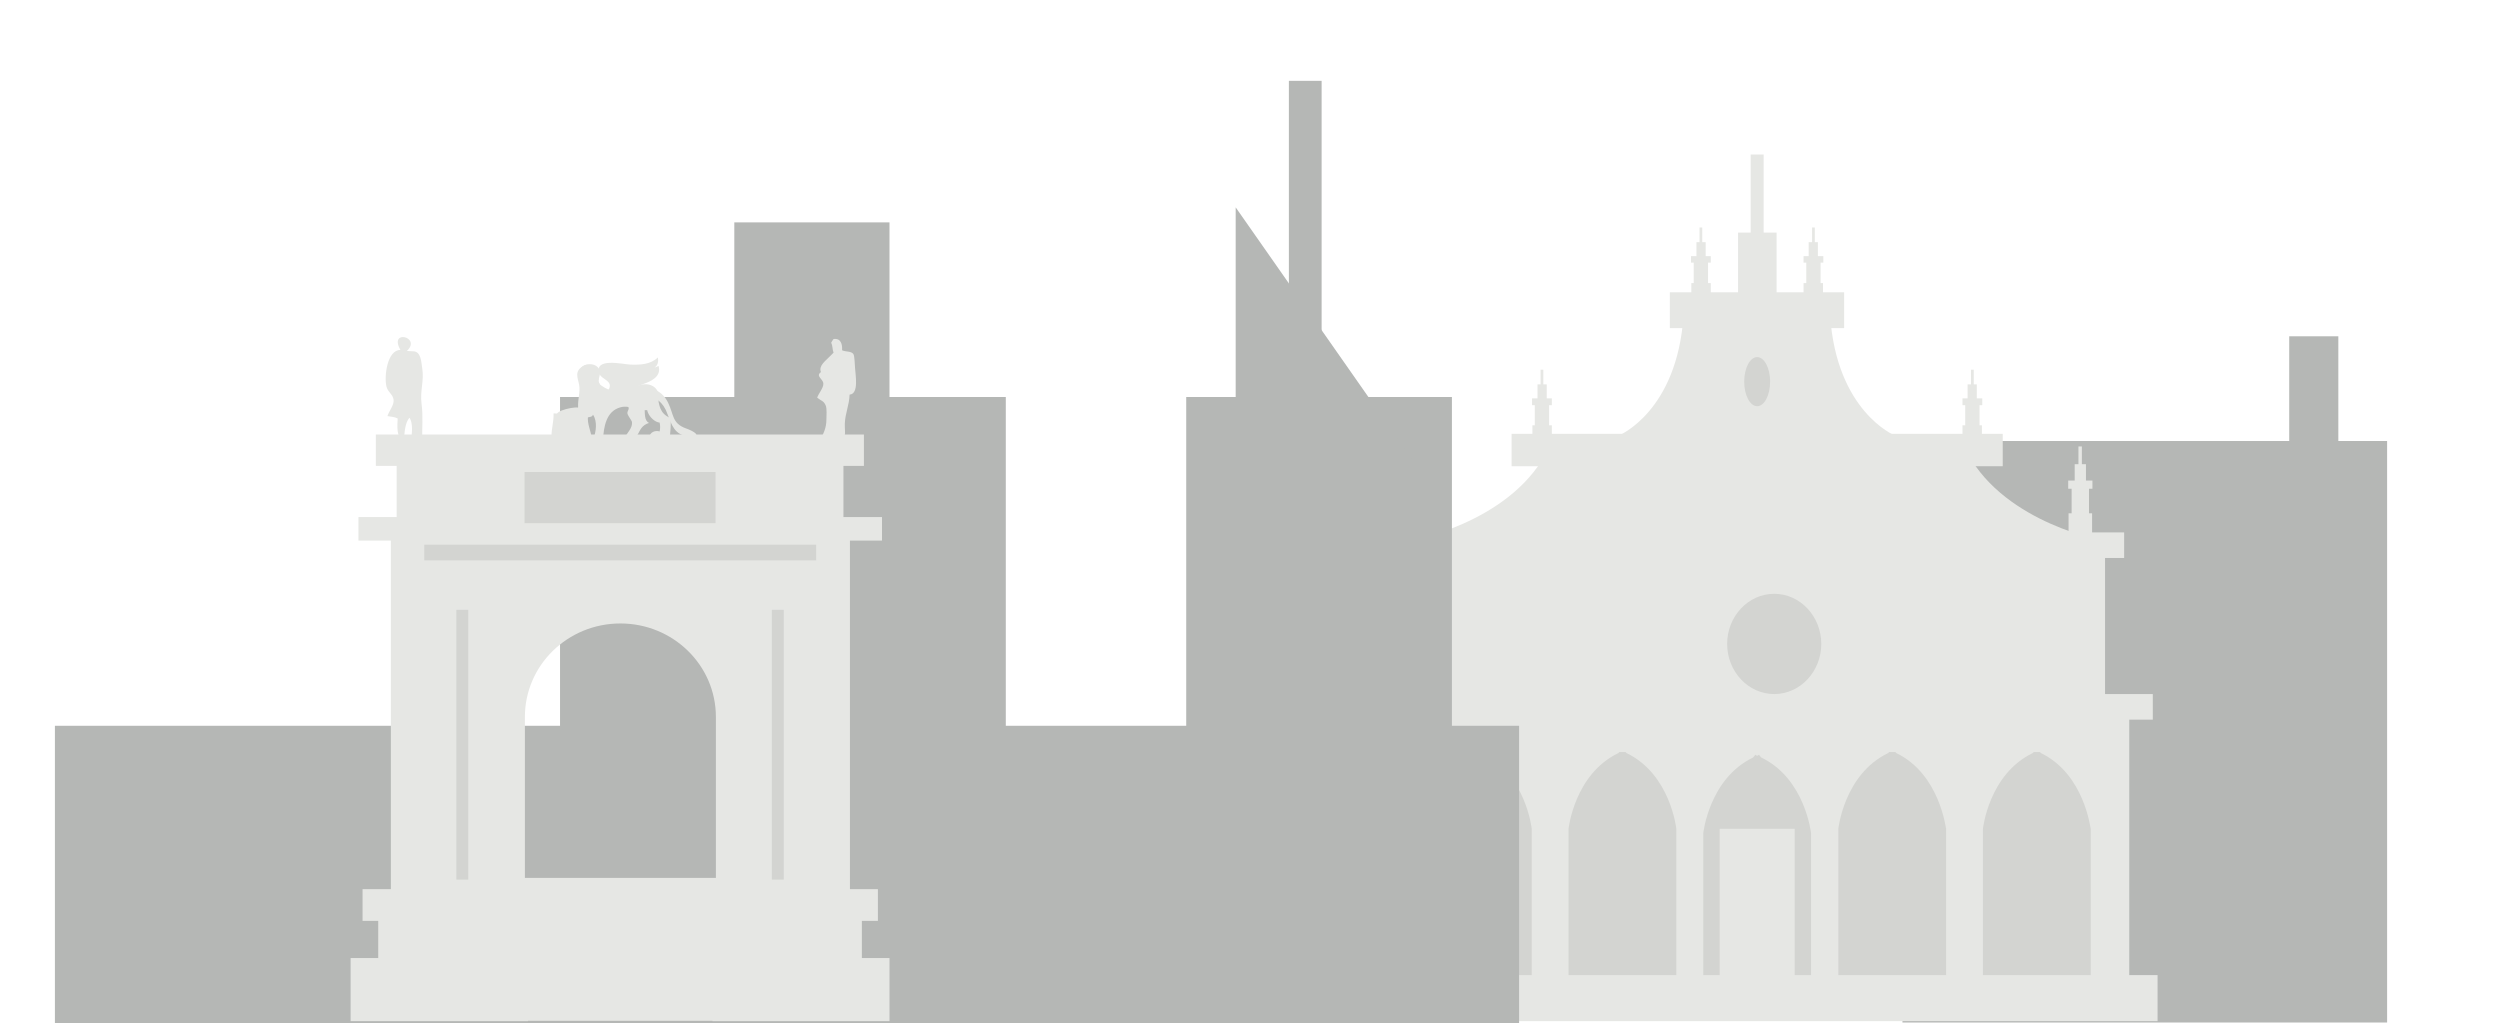 <?xml version="1.0" encoding="utf-8"?>
<!-- Generator: Adobe Illustrator 19.0.0, SVG Export Plug-In . SVG Version: 6.00 Build 0)  -->
<svg version="1.1" id="Livello_1" xmlns="http://www.w3.org/2000/svg" xmlns:xlink="http://www.w3.org/1999/xlink" x="0px" y="0px"
	 viewBox="0 0 733 300" style="enable-background:new 0 0 733 300;" xml:space="preserve">
<style type="text/css">
	.st0{fill:#B5B7B5;}
	.st1{fill:#E6E7E4;}
	.st2{fill:#D3D4D1;}
</style>
<rect id="XMLID_5_" x="557.8" y="129.3" class="st0" width="142.1" height="170.5"/>
<rect id="XMLID_1_" x="671.2" y="98.6" class="st0" width="14.4" height="43.1"/>
<g id="XMLID_15_">
	<rect id="XMLID_181_" x="443.2" y="127.2" class="st1" width="144" height="9.5"/>
	<rect id="XMLID_180_" x="489.6" y="85.7" class="st1" width="51.1" height="10.5"/>
	<rect id="XMLID_179_" x="407.6" y="156.1" class="st1" width="215.2" height="7.5"/>
	<rect id="XMLID_178_" x="413.2" y="158.6" class="st1" width="204" height="48.4"/>
	<rect id="XMLID_177_" x="399.1" y="203.5" class="st1" width="232.1" height="7.5"/>
	<rect id="XMLID_176_" x="406.2" y="207.5" class="st1" width="218.1" height="81.9"/>
	<g id="XMLID_586_">
		<path id="XMLID_175_" class="st2" d="M534,188.8c0,8.1-6.2,14.7-13.8,14.7s-13.8-6.6-13.8-14.7c0-8.1,6.2-14.7,13.8-14.7
			S534,180.7,534,188.8z"/>
		<path id="XMLID_588_" class="st2" d="M434.5,220.8c-0.4-0.4-0.6-0.7-0.6-0.8c-0.2,0.1-0.4,0.2-0.6,0.3c-0.2-0.1-0.4-0.2-0.6-0.3
			c0,0.1-0.2,0.4-0.6,0.8c-12.8,6.2-14.6,22.2-14.6,22.2v44h31.6v-44C449.1,243,447.4,227,434.5,220.8z M476.9,220.8
			c-0.4-0.4-0.6-0.7-0.6-0.8c-0.2,0.1-0.4,0.2-0.6,0.3c-0.2-0.1-0.4-0.2-0.6-0.3c0,0.1-0.2,0.4-0.6,0.8
			c-12.9,6.2-14.6,22.2-14.6,22.2v44h31.6v-44C491.5,243,489.8,227,476.9,220.8z M556,220.8c-0.4-0.4-0.6-0.7-0.6-0.8
			c-0.2,0.1-0.4,0.2-0.6,0.3c-0.2-0.1-0.4-0.2-0.6-0.3c0,0.1-0.2,0.4-0.6,0.8C540.7,227,539,243,539,243v44h31.6v-44
			C570.5,243,568.8,227,556,220.8z M598.4,220.8c-0.4-0.4-0.6-0.7-0.6-0.8c-0.2,0.1-0.4,0.2-0.6,0.3c-0.2-0.1-0.4-0.2-0.6-0.3
			c0,0.1-0.2,0.4-0.6,0.8c-12.9,6.2-14.6,22.2-14.6,22.2v44H613v-44C612.9,243,611.2,227,598.4,220.8z"/>
		<path id="XMLID_170_" class="st2" d="M531,288.3v-44c0,0-1.7-16-14.6-22.2c-0.4-0.4-0.6-0.7-0.6-0.8c-0.2,0.1-0.4,0.2-0.6,0.3
			c-0.2-0.1-0.4-0.2-0.6-0.3c0,0.1-0.2,0.4-0.6,0.8c-12.9,6.2-14.6,22.2-14.6,22.2v44H531z"/>
	</g>
	<rect id="XMLID_169_" x="504.2" y="243" class="st1" width="22" height="46.4"/>
	<path id="XMLID_168_" class="st1" d="M518.6,163.3l98.3-4.7c0,0-28.6-5-39.9-25.5c-0.9-0.5-21.6-5.5-21.6-5.5s-16.9-7-18.8-35
		c-0.9-3-17.7-1.7-17.7-1.7l-3.8,0.8l-3.8-0.8c0,0-16.7-1.2-17.7,1.7c-1.9,28-18.8,35-18.8,35s-20.6,5-21.6,5.5
		c-11.3,20.5-39.9,25.5-39.9,25.5l98.3,4.7v0.3l3.4-0.2l3.4,0.2L518.6,163.3z"/>
	<rect id="XMLID_167_" x="509.6" y="68.2" class="st1" width="11.3" height="25"/>
	<ellipse id="XMLID_166_" class="st2" cx="515.2" cy="111.9" rx="3.8" ry="7.2"/>
	<rect id="XMLID_165_" x="397.7" y="285.9" class="st1" width="234.9" height="13.5"/>
	<g id="XMLID_572_">
		<g id="XMLID_577_">
			<polygon id="XMLID_164_" class="st1" points="613.5,143.3 613.5,140.9 611.6,140.9 611.6,136.1 610.4,136.1 610.4,130.9 
				609.4,130.9 609.4,136.1 608.3,136.1 608.3,140.9 606.4,140.9 606.4,143.3 607.4,143.3 607.4,150.5 606.5,150.5 606.5,157.4 
				613.4,157.4 613.4,150.5 612.5,150.5 612.5,143.3 			"/>
			<polygon id="XMLID_163_" class="st1" points="581.2,118.8 581.2,116.8 579.6,116.8 579.6,112.7 578.7,112.7 578.7,108.4 
				577.9,108.4 577.9,112.7 576.9,112.7 576.9,116.8 575.4,116.8 575.4,118.8 576.2,118.8 576.2,124.7 575.4,124.7 575.4,130.4 
				581.1,130.4 581.1,124.7 580.4,124.7 580.4,118.8 			"/>
			<polygon id="XMLID_162_" class="st1" points="534.6,77 534.6,75.1 533,75.1 533,71 532.1,71 532.1,66.7 531.3,66.7 531.3,71 
				530.3,71 530.3,75.1 528.8,75.1 528.8,77 529.6,77 529.6,83 528.8,83 528.8,88.7 534.5,88.7 534.5,83 533.8,83 533.8,77 			"/>
		</g>
		<g id="XMLID_573_">
			<polygon id="XMLID_161_" class="st1" points="417,143.3 417,140.9 418.8,140.9 418.8,136.1 420,136.1 420,130.9 421,130.9 
				421,136.1 422.1,136.1 422.1,140.9 424,140.9 424,143.3 423,143.3 423,150.5 423.9,150.5 423.9,157.4 417,157.4 417,150.5 
				417.9,150.5 417.9,143.3 			"/>
			<polygon id="XMLID_160_" class="st1" points="449.2,118.8 449.2,116.8 450.8,116.8 450.8,112.7 451.7,112.7 451.7,108.4 
				452.5,108.4 452.5,112.7 453.5,112.7 453.5,116.8 455,116.8 455,118.8 454.2,118.8 454.2,124.7 455,124.7 455,130.4 449.3,130.4 
				449.3,124.7 450,124.7 450,118.8 			"/>
			<polygon id="XMLID_159_" class="st1" points="495.8,77 495.8,75.1 497.4,75.1 497.4,71 498.3,71 498.3,66.7 499.1,66.7 499.1,71 
				500.1,71 500.1,75.1 501.6,75.1 501.6,77 500.8,77 500.8,83 501.6,83 501.6,88.7 495.9,88.7 495.9,83 496.6,83 496.6,77 			"/>
		</g>
	</g>
	<rect id="XMLID_158_" x="513.3" y="45.3" class="st1" width="3.8" height="28.5"/>
	<rect id="XMLID_157_" x="424.5" y="213.8" class="st1" width="182.5" height="6.7"/>
</g>
<g>
	<g id="XMLID_7_">
		<rect id="XMLID_12_" x="347.8" y="116.4" class="st0" width="77.9" height="181.9"/>
		<polygon id="XMLID_11_" class="st0" points="362.3,143.8 362.3,60.8 415.7,137.1 		"/>
		<rect id="XMLID_10_" x="377.9" y="23.7" class="st0" width="9.6" height="121.6"/>
	</g>
	<rect id="XMLID_6_" x="16.1" y="212.8" class="st0" width="429.3" height="87.2"/>
	<rect id="XMLID_4_" x="164.2" y="116.4" class="st0" width="130.7" height="181.9"/>
	<rect id="XMLID_3_" x="215.3" y="65.2" class="st0" width="45.5" height="85.3"/>
	<rect id="XMLID_2_" x="396.4" y="193.5" class="st0" width="24.5" height="35.6"/>
</g>
<g id="XMLID_16_">
	<g id="XMLID_678_">
		<g id="XMLID_693_">
			<rect id="XMLID_261_" x="146.5" y="262" class="st1" width="69.1" height="33.2"/>
			<rect id="XMLID_260_" x="110.2" y="127.4" class="st1" width="143.1" height="9.2"/>
			<rect id="XMLID_259_" x="116.3" y="132.6" class="st1" width="131" height="20.8"/>
			<rect id="XMLID_258_" x="105.1" y="151.6" class="st1" width="153.5" height="6.9"/>
			<path id="XMLID_257_" class="st1" d="M114.6,154.5v112h39.3v-56.3c0-15.1,12.5-27.4,28-27.4s28,12.3,28,27.4v56.3h39.3v-112
				H114.6z"/>
			<rect id="XMLID_256_" x="150.7" y="161.4" class="st1" width="62.3" height="10.4"/>
			<g id="XMLID_698_">
				<polygon id="XMLID_255_" class="st1" points="158.8,270 158.8,260.7 106.3,260.7 106.3,270 110.9,270 110.9,280.9 102.8,280.9 
					102.8,299.4 154.8,299.4 154.8,280.9 154.2,280.9 154.2,270 				"/>
				<polygon id="XMLID_254_" class="st1" points="204.8,270 204.8,260.7 257.4,260.7 257.4,270 252.7,270 252.7,280.9 260.8,280.9 
					260.8,299.4 208.9,299.4 208.9,280.9 209.4,280.9 209.4,270 				"/>
			</g>
			<rect id="XMLID_253_" x="152.3" y="293" class="st1" width="58" height="6.3"/>
			<rect id="XMLID_252_" x="152.3" y="281.1" class="st1" width="58" height="6.3"/>
			<rect id="XMLID_251_" x="152.3" y="269.3" class="st1" width="58" height="6.3"/>
			<rect id="XMLID_250_" x="152.3" y="257.4" class="st1" width="58" height="6.3"/>
		</g>
		<g id="XMLID_681_">
			<g id="XMLID_683_">
				<path id="XMLID_249_" class="st1" d="M169.5,119.5c-1.9-0.3-9.3,1.6-4.7,2.9c1.1,0.3,8.4,0.4,8.9-0.5c1.1-1.8-1.4-3.5-2.9-3.2
					L169.5,119.5z"/>
				<path id="XMLID_248_" class="st1" d="M165.1,121.4c-0.9-0.1-2-0.2-2.8-0.2c0.1,2.3-0.6,4.4-0.6,6.6c3.9-0.1,7.8,1.2,11.8,0.8
					c-0.2-2.3-1.4-4.2-1.1-6.7L165.1,121.4z"/>
				<path id="XMLID_247_" class="st1" d="M169.6,120.2c-0.4-2.3,0.4-4.3,0.3-6.6c-0.1-2.1-1.7-4.2,0.5-5.9c2.7-2.1,3.8,0.6,4.4,2.6
					c0.5,2,2.4,4.3,2.6,6.3c0.3,3.8-4.2,5.2-7.2,4.9L169.6,120.2z"/>
				<path id="XMLID_246_" class="st1" d="M170.3,108c1.7-1.4,4-0.7,4.9,1.2c1.2,2.4-1.2,5.9-3.1,2.7L170.3,108z"/>
				<path id="XMLID_245_" class="st1" d="M173.7,110.9c2.4,2.1,4.8,4.2,8.1,3.8c3-0.4,6.6-3.2,9.6-1.5c2.6,1.5,2.3,5.5-0.3,6.7
					c-2.8,1.3-6.1-1.3-9.1-0.5c-4.3,1.1-5,5.8-5.2,9.6c-1-0.1-2.1,0-3,0.4c0.7-2.1,1.4-4.7,0.5-7c-0.4-1.1-1.4-1.7-1.6-2.9
					c-0.2-1.2,0.7-3.8,0.9-4.8L173.7,110.9z"/>
				<path id="XMLID_244_" class="st1" d="M174.1,114.4c1.4,0.5,4.5,1.2,4.7-1.2c0.1-1.7-2.4-2.1-3-3.5c-1.9-5,6.8-2.9,9-2.8
					c2.9,0.1,5.9,0,8.1-2.1c0.2,1.2,0,2.3-1,3c-0.1,0-0.1,0,0,0c0.4-0.2,0.8-0.3,1.2-0.5c0.9,3.1-2.2,4.5-4.5,5.3s-4.2,2.2-6.5,3.1
					c-2.1,0.9-4.5,0.4-6.6,1.2L174.1,114.4z"/>
				<path id="XMLID_243_" class="st1" d="M180.9,118.7c0.7-0.1,2.6-0.3,3.1,0.3c0.9,1-0.3,1.4,0,2.4c0.2,0.6,1.2,1.9,1.3,2.3
					c0.2,1.8-1.3,3-2.1,4.6c5.1,1.5,2.9-3,7.1-4.3c-2.9-1.3,1-8.9-4.7-7L180.9,118.7z"/>
				<path id="XMLID_242_" class="st1" d="M190.3,118.3c-1.8,1.6,0.8,5.4,3.1,5.6c0.2,0.9,0.2,1.8,0,2.6c-1.3-0.4-2.8,0.2-3,1.6
					c1.9,0.2,4.1,0.4,6,0.1c0.2-1.8,0.3-3.7,0.3-5.6c-7-2.6,0.5-11.6-11.6-6.2L190.3,118.3z"/>
				<path id="XMLID_241_" class="st1" d="M187.1,113.7c3.9-0.3,7,0.7,8.8,4.4c1.7,3.5,1.1,6,5.2,7.5c2.3,0.8,5.2,2.5,0.7,2.3
					c-4-0.3-4.9-3.4-6.1-6.5c-1.2-3.5-3.5-5.1-7-6L187.1,113.7z"/>
			</g>
			<path id="XMLID_240_" class="st1" d="M170.4,107.8c1.2-1.3,3.7-1.4,4.9-0.1c1.7,1.8-0.7,3.5,0.7,5.1c-2.2,0.2-3.4-0.2-3.9-2.2
				L170.4,107.8z"/>
		</g>
		<path id="XMLID_239_" class="st1" d="M244.4,103.4c-0.4-1-0.2-1.9-0.7-2.9c0.1-0.2,0.5-0.9,0.7-1.1c2.2-0.3,2.6,1.6,2.5,3.3
			c1,0.5,2.7,0.2,3.3,1.1c0.4,0.5,0.4,3.3,0.5,4.1c0.1,2,1.2,7.6-1.6,7.8c-0.1,3.1-1.3,5.5-1.4,8.5c-0.1,3.1,1,4.7-3,5.1
			c-1.5,0.2-3-0.2-4.5,0c1.3-2.1,2.1-3.9,2.1-6.3c0-1,0.2-3.2-0.2-4.1c-0.6-1.4-1.1-1.2-2.5-2.3c0.3-1.1,1.9-2.9,1.8-4.1
			c0-1.4-2.4-2.2-0.7-3.4c-0.8-1.9,1.5-3.4,2.7-4.7L244.4,103.4z"/>
		<path id="XMLID_238_" class="st1" d="M119.3,102.9c4.4-4.1-5.4-6.5-1.9-0.3c-3.9,0-4.8,7.8-4.1,10.7c0.4,1.7,1.9,2.3,2.1,3.9
			s-1.4,3.4-1.8,4.8c1,0.2,2.1,0.2,3,0.7c-0.1,1.8-0.5,6.2,1.9,6.3c0-1.8,0.3-5.4,1.6-6.5c1,1.7,0.7,4.2,0.5,6c1,0.6,2.1,1,3.2,1.1
			c-0.1-4,0.3-7.5-0.2-11.2c-0.5-3.8,0.8-6.8,0.2-10.4c-0.3-1.8-0.3-5.1-2.8-5L119.3,102.9L119.3,102.9z"/>
	</g>
	<g id="XMLID_675_">
		<rect id="XMLID_237_" x="124.4" y="159.7" class="st2" width="114.9" height="4.6"/>
		<rect id="XMLID_236_" x="153.8" y="138.4" class="st2" width="56" height="15"/>
	</g>
	<g id="XMLID_672_">
		<rect id="XMLID_235_" x="133.8" y="178.8" class="st2" width="3.5" height="79.1"/>
		<rect id="XMLID_234_" x="226.3" y="178.8" class="st2" width="3.5" height="79.1"/>
	</g>
</g>
</svg>
